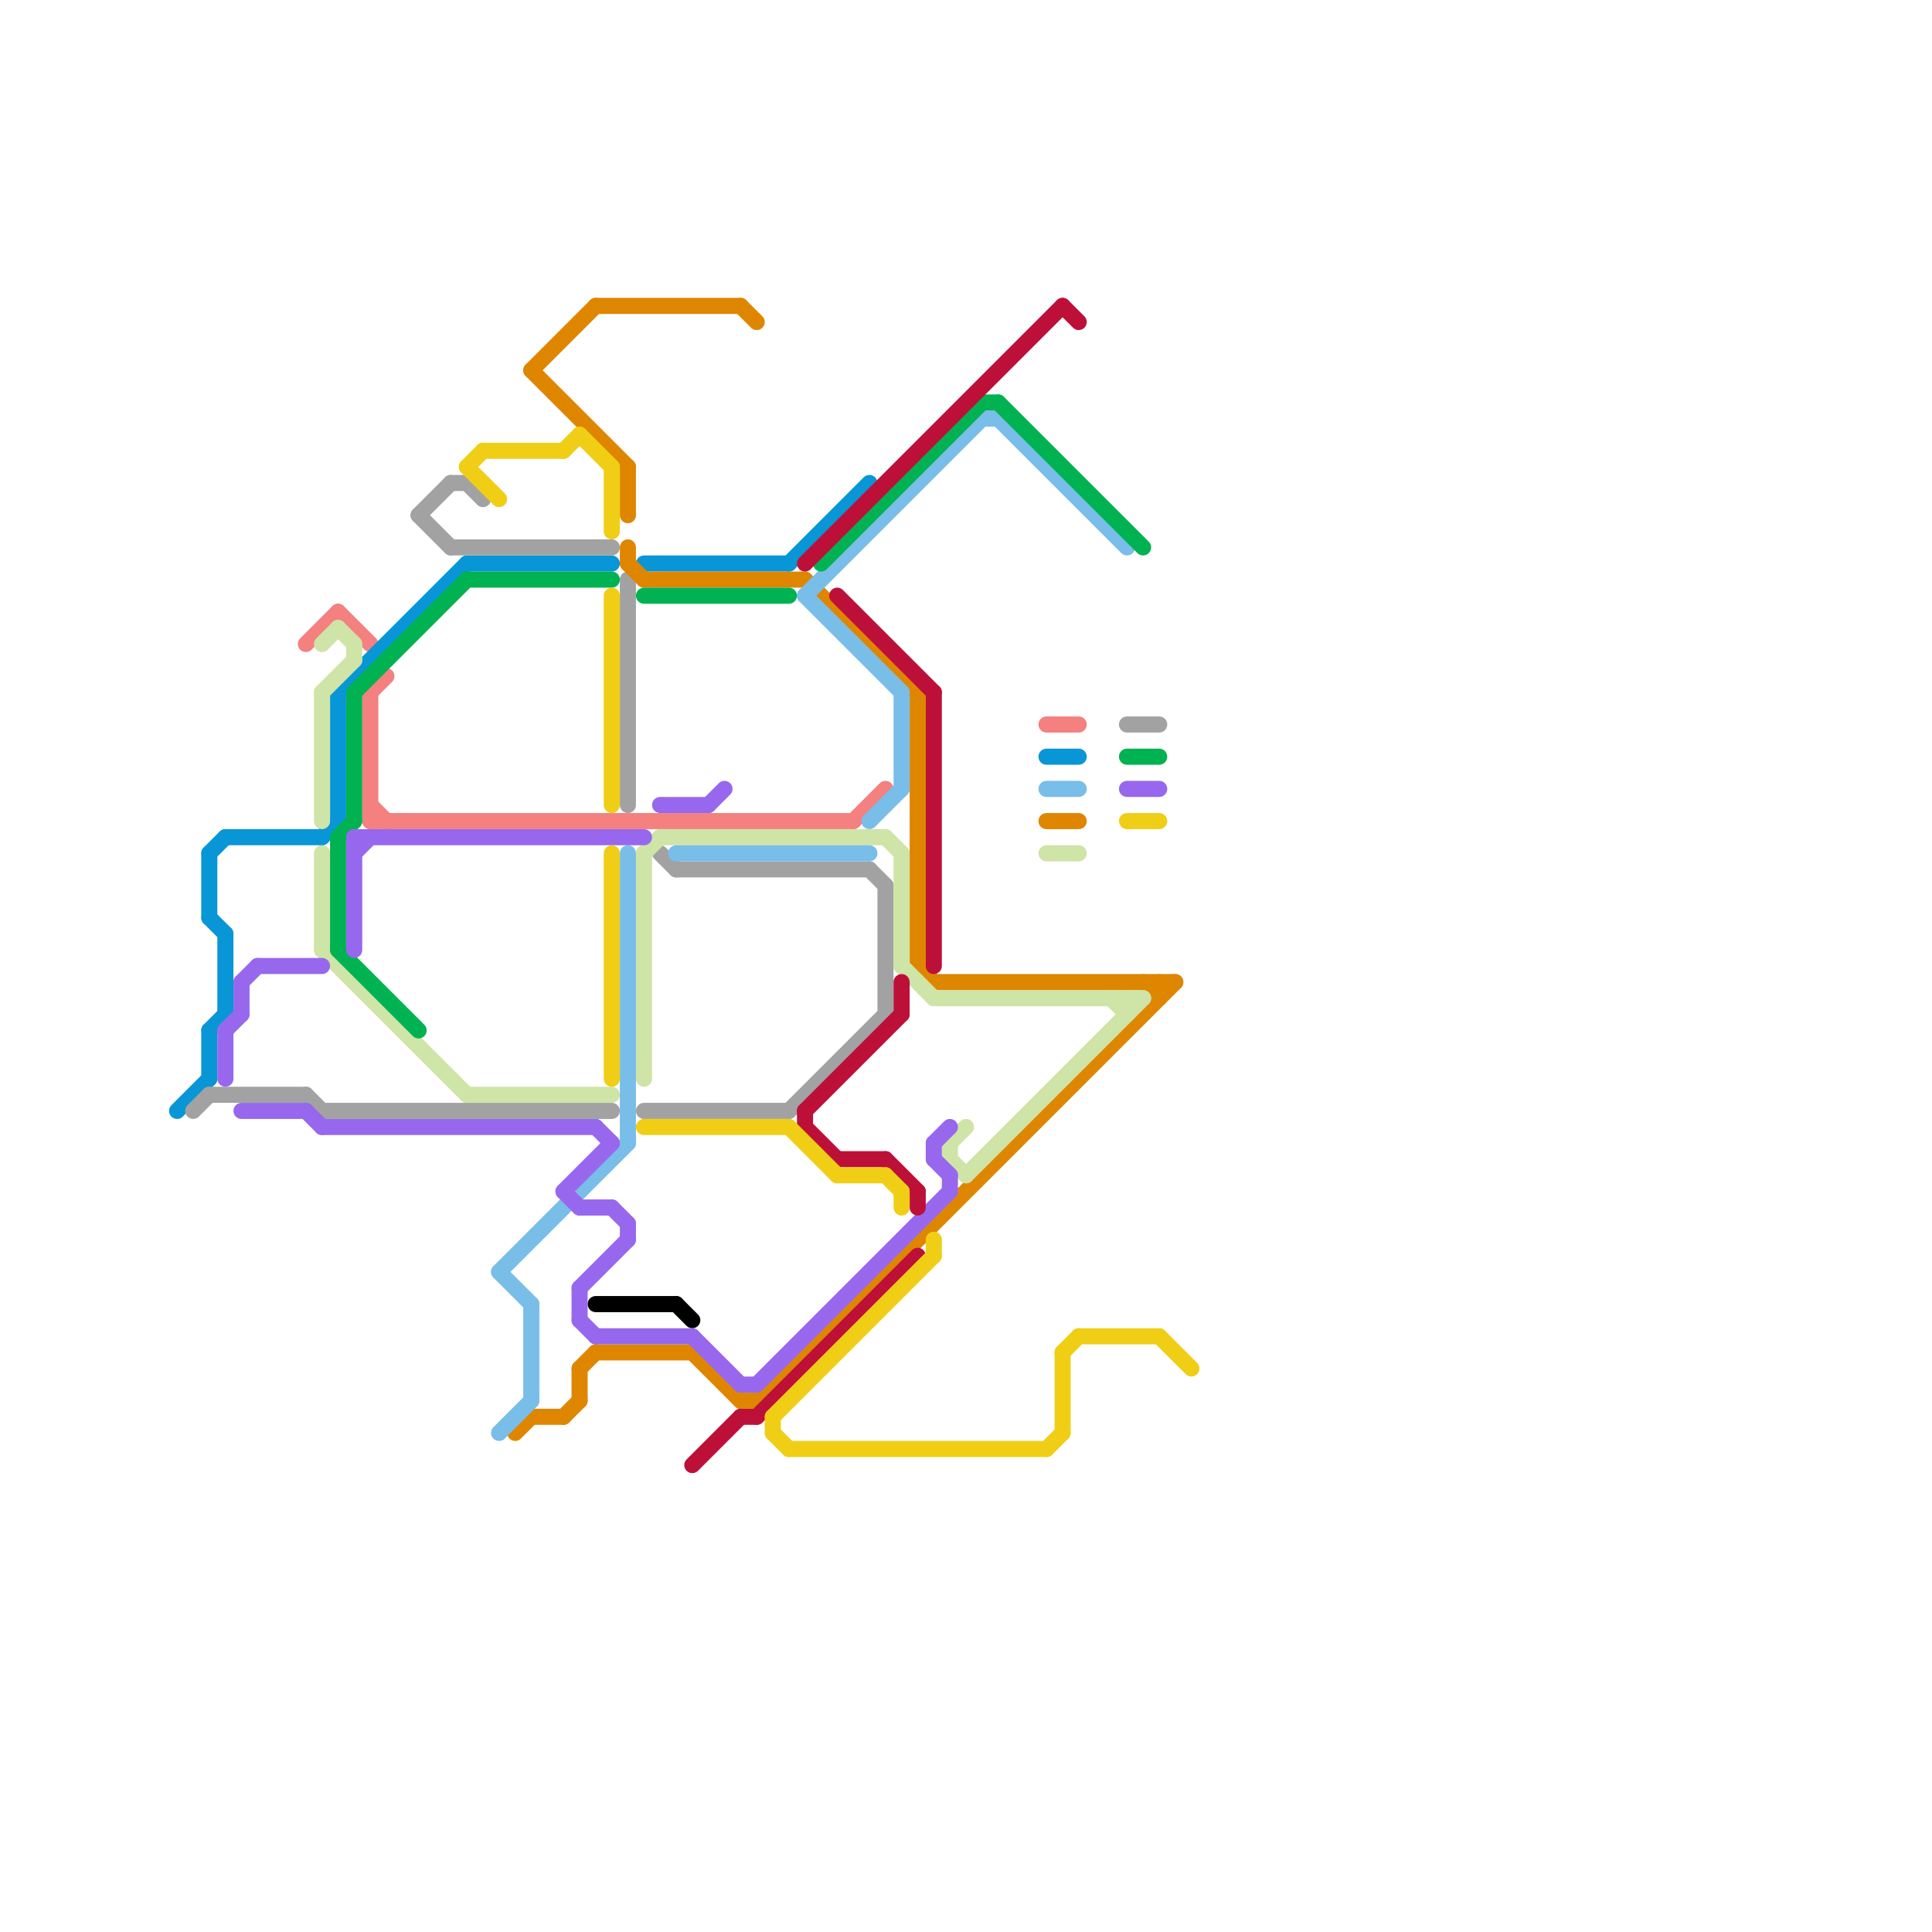 
<svg version="1.1" xmlns="http://www.w3.org/2000/svg" viewBox="0 0 120 120">
<style>text { font: 1px Helvetica; font-weight: 600; white-space: pre; dominant-baseline: central; } line { stroke-width: 1; fill: none; stroke-linecap: round; stroke-linejoin: round; } .c0 { stroke: #000000 } .c1 { stroke: #f48080 } .c2 { stroke: #0896d7 } .c3 { stroke: #a2a2a2 } .c4 { stroke: #df8600 } .c5 { stroke: #cfe4a7 } .c6 { stroke: #79bde9 } .c7 { stroke: #00b251 } .c8 { stroke: #9768ee } .c9 { stroke: #bd1038 } .c10 { stroke: #f0ce15 } .w1 { stroke-width: 1; }</style><defs><g id="ct-xf"><circle r="0.5" fill="#fff" stroke="#000" stroke-width="0.2"/></g><g id="ct"><circle r="0.5" fill="#fff" stroke="#000" stroke-width="0.1"/></g></defs><line class="c0 " x1="37" y1="81" x2="42" y2="81"/><line class="c0 " x1="42" y1="81" x2="43" y2="82"/><line class="c1 " x1="53" y1="51" x2="55" y2="49"/><line class="c1 " x1="23" y1="43" x2="24" y2="42"/><line class="c1 " x1="19" y1="40" x2="21" y2="38"/><line class="c1 " x1="23" y1="43" x2="23" y2="51"/><line class="c1 " x1="65" y1="45" x2="67" y2="45"/><line class="c1 " x1="21" y1="38" x2="23" y2="40"/><line class="c1 " x1="23" y1="50" x2="24" y2="51"/><line class="c1 " x1="23" y1="51" x2="53" y2="51"/><line class="c2 " x1="21" y1="43" x2="29" y2="35"/><line class="c2 " x1="40" y1="35" x2="49" y2="35"/><line class="c2 " x1="14" y1="52" x2="20" y2="52"/><line class="c2 " x1="21" y1="43" x2="21" y2="51"/><line class="c2 " x1="20" y1="52" x2="21" y2="51"/><line class="c2 " x1="13" y1="64" x2="13" y2="67"/><line class="c2 " x1="13" y1="57" x2="14" y2="58"/><line class="c2 " x1="11" y1="69" x2="13" y2="67"/><line class="c2 " x1="65" y1="47" x2="67" y2="47"/><line class="c2 " x1="49" y1="35" x2="54" y2="30"/><line class="c2 " x1="14" y1="58" x2="14" y2="63"/><line class="c2 " x1="29" y1="35" x2="38" y2="35"/><line class="c2 " x1="13" y1="53" x2="13" y2="57"/><line class="c2 " x1="13" y1="64" x2="14" y2="63"/><line class="c2 " x1="13" y1="53" x2="14" y2="52"/><line class="c3 " x1="55" y1="55" x2="55" y2="63"/><line class="c3 " x1="26" y1="32" x2="28" y2="30"/><line class="c3 " x1="39" y1="36" x2="39" y2="50"/><line class="c3 " x1="28" y1="34" x2="38" y2="34"/><line class="c3 " x1="49" y1="69" x2="55" y2="63"/><line class="c3 " x1="70" y1="45" x2="72" y2="45"/><line class="c3 " x1="12" y1="69" x2="13" y2="68"/><line class="c3 " x1="40" y1="69" x2="49" y2="69"/><line class="c3 " x1="20" y1="69" x2="38" y2="69"/><line class="c3 " x1="19" y1="68" x2="20" y2="69"/><line class="c3 " x1="41" y1="53" x2="42" y2="54"/><line class="c3 " x1="29" y1="30" x2="30" y2="31"/><line class="c3 " x1="26" y1="32" x2="28" y2="34"/><line class="c3 " x1="13" y1="68" x2="19" y2="68"/><line class="c3 " x1="42" y1="54" x2="54" y2="54"/><line class="c3 " x1="54" y1="54" x2="55" y2="55"/><line class="c3 " x1="28" y1="30" x2="29" y2="30"/><line class="c4 " x1="57" y1="43" x2="57" y2="60"/><line class="c4 " x1="33" y1="23" x2="37" y2="19"/><line class="c4 " x1="57" y1="60" x2="58" y2="61"/><line class="c4 " x1="36" y1="85" x2="37" y2="84"/><line class="c4 " x1="46" y1="87" x2="47" y2="87"/><line class="c4 " x1="37" y1="84" x2="43" y2="84"/><line class="c4 " x1="65" y1="51" x2="67" y2="51"/><line class="c4 " x1="39" y1="35" x2="40" y2="36"/><line class="c4 " x1="71" y1="61" x2="72" y2="62"/><line class="c4 " x1="33" y1="88" x2="35" y2="88"/><line class="c4 " x1="39" y1="34" x2="39" y2="35"/><line class="c4 " x1="36" y1="85" x2="36" y2="87"/><line class="c4 " x1="47" y1="87" x2="73" y2="61"/><line class="c4 " x1="35" y1="88" x2="36" y2="87"/><line class="c4 " x1="50" y1="36" x2="57" y2="43"/><line class="c4 " x1="37" y1="19" x2="46" y2="19"/><line class="c4 " x1="58" y1="61" x2="73" y2="61"/><line class="c4 " x1="39" y1="29" x2="39" y2="32"/><line class="c4 " x1="46" y1="19" x2="47" y2="20"/><line class="c4 " x1="32" y1="89" x2="33" y2="88"/><line class="c4 " x1="33" y1="23" x2="39" y2="29"/><line class="c4 " x1="72" y1="61" x2="72" y2="62"/><line class="c4 " x1="40" y1="36" x2="50" y2="36"/><line class="c4 " x1="43" y1="84" x2="46" y2="87"/><line class="c5 " x1="56" y1="53" x2="56" y2="60"/><line class="c5 " x1="40" y1="53" x2="41" y2="52"/><line class="c5 " x1="56" y1="60" x2="58" y2="62"/><line class="c5 " x1="20" y1="53" x2="20" y2="59"/><line class="c5 " x1="65" y1="53" x2="67" y2="53"/><line class="c5 " x1="20" y1="43" x2="22" y2="41"/><line class="c5 " x1="58" y1="62" x2="71" y2="62"/><line class="c5 " x1="60" y1="73" x2="71" y2="62"/><line class="c5 " x1="59" y1="72" x2="60" y2="73"/><line class="c5 " x1="22" y1="40" x2="22" y2="41"/><line class="c5 " x1="20" y1="40" x2="21" y2="39"/><line class="c5 " x1="21" y1="39" x2="22" y2="40"/><line class="c5 " x1="70" y1="62" x2="70" y2="63"/><line class="c5 " x1="41" y1="52" x2="55" y2="52"/><line class="c5 " x1="20" y1="59" x2="29" y2="68"/><line class="c5 " x1="59" y1="71" x2="59" y2="72"/><line class="c5 " x1="69" y1="62" x2="70" y2="63"/><line class="c5 " x1="20" y1="43" x2="20" y2="51"/><line class="c5 " x1="59" y1="71" x2="60" y2="70"/><line class="c5 " x1="40" y1="53" x2="40" y2="67"/><line class="c5 " x1="55" y1="52" x2="56" y2="53"/><line class="c5 " x1="29" y1="68" x2="38" y2="68"/><line class="c6 " x1="31" y1="89" x2="33" y2="87"/><line class="c6 " x1="50" y1="37" x2="56" y2="43"/><line class="c6 " x1="33" y1="81" x2="33" y2="87"/><line class="c6 " x1="50" y1="37" x2="61" y2="26"/><line class="c6 " x1="42" y1="53" x2="54" y2="53"/><line class="c6 " x1="61" y1="26" x2="62" y2="26"/><line class="c6 " x1="31" y1="79" x2="39" y2="71"/><line class="c6 " x1="56" y1="43" x2="56" y2="49"/><line class="c6 " x1="54" y1="51" x2="56" y2="49"/><line class="c6 " x1="65" y1="49" x2="67" y2="49"/><line class="c6 " x1="62" y1="26" x2="70" y2="34"/><line class="c6 " x1="31" y1="79" x2="33" y2="81"/><line class="c6 " x1="39" y1="53" x2="39" y2="71"/><line class="c7 " x1="40" y1="37" x2="49" y2="37"/><line class="c7 " x1="22" y1="43" x2="29" y2="36"/><line class="c7 " x1="21" y1="52" x2="21" y2="59"/><line class="c7 " x1="70" y1="47" x2="72" y2="47"/><line class="c7 " x1="29" y1="36" x2="38" y2="36"/><line class="c7 " x1="62" y1="25" x2="71" y2="34"/><line class="c7 " x1="61" y1="25" x2="62" y2="25"/><line class="c7 " x1="51" y1="35" x2="61" y2="25"/><line class="c7 " x1="21" y1="59" x2="26" y2="64"/><line class="c7 " x1="22" y1="43" x2="22" y2="51"/><line class="c7 " x1="21" y1="52" x2="22" y2="51"/><line class="c8 " x1="36" y1="80" x2="39" y2="77"/><line class="c8 " x1="59" y1="73" x2="59" y2="74"/><line class="c8 " x1="14" y1="64" x2="15" y2="63"/><line class="c8 " x1="44" y1="50" x2="45" y2="49"/><line class="c8 " x1="39" y1="76" x2="39" y2="77"/><line class="c8 " x1="15" y1="61" x2="15" y2="63"/><line class="c8 " x1="35" y1="74" x2="38" y2="71"/><line class="c8 " x1="14" y1="64" x2="14" y2="67"/><line class="c8 " x1="47" y1="86" x2="59" y2="74"/><line class="c8 " x1="43" y1="83" x2="46" y2="86"/><line class="c8 " x1="58" y1="71" x2="59" y2="70"/><line class="c8 " x1="58" y1="71" x2="58" y2="72"/><line class="c8 " x1="22" y1="53" x2="23" y2="52"/><line class="c8 " x1="46" y1="86" x2="47" y2="86"/><line class="c8 " x1="58" y1="72" x2="59" y2="73"/><line class="c8 " x1="41" y1="50" x2="44" y2="50"/><line class="c8 " x1="22" y1="52" x2="22" y2="59"/><line class="c8 " x1="70" y1="49" x2="72" y2="49"/><line class="c8 " x1="38" y1="75" x2="39" y2="76"/><line class="c8 " x1="15" y1="61" x2="16" y2="60"/><line class="c8 " x1="36" y1="75" x2="38" y2="75"/><line class="c8 " x1="19" y1="69" x2="20" y2="70"/><line class="c8 " x1="20" y1="70" x2="37" y2="70"/><line class="c8 " x1="16" y1="60" x2="20" y2="60"/><line class="c8 " x1="15" y1="69" x2="19" y2="69"/><line class="c8 " x1="36" y1="80" x2="36" y2="82"/><line class="c8 " x1="36" y1="82" x2="37" y2="83"/><line class="c8 " x1="22" y1="52" x2="40" y2="52"/><line class="c8 " x1="37" y1="83" x2="43" y2="83"/><line class="c8 " x1="35" y1="74" x2="36" y2="75"/><line class="c8 " x1="37" y1="70" x2="38" y2="71"/><line class="c9 " x1="46" y1="88" x2="47" y2="88"/><line class="c9 " x1="47" y1="88" x2="57" y2="78"/><line class="c9 " x1="57" y1="74" x2="57" y2="75"/><line class="c9 " x1="50" y1="69" x2="56" y2="63"/><line class="c9 " x1="55" y1="72" x2="57" y2="74"/><line class="c9 " x1="58" y1="43" x2="58" y2="60"/><line class="c9 " x1="43" y1="91" x2="46" y2="88"/><line class="c9 " x1="50" y1="69" x2="50" y2="70"/><line class="c9 " x1="52" y1="72" x2="55" y2="72"/><line class="c9 " x1="66" y1="19" x2="67" y2="20"/><line class="c9 " x1="50" y1="70" x2="52" y2="72"/><line class="c9 " x1="50" y1="35" x2="66" y2="19"/><line class="c9 " x1="52" y1="37" x2="58" y2="43"/><line class="c9 " x1="56" y1="61" x2="56" y2="63"/><line class="c10 " x1="67" y1="83" x2="72" y2="83"/><line class="c10 " x1="38" y1="53" x2="38" y2="67"/><line class="c10 " x1="30" y1="28" x2="35" y2="28"/><line class="c10 " x1="36" y1="27" x2="38" y2="29"/><line class="c10 " x1="52" y1="73" x2="55" y2="73"/><line class="c10 " x1="29" y1="29" x2="31" y2="31"/><line class="c10 " x1="55" y1="73" x2="56" y2="74"/><line class="c10 " x1="35" y1="28" x2="36" y2="27"/><line class="c10 " x1="66" y1="84" x2="66" y2="89"/><line class="c10 " x1="38" y1="37" x2="38" y2="50"/><line class="c10 " x1="56" y1="74" x2="56" y2="75"/><line class="c10 " x1="40" y1="70" x2="49" y2="70"/><line class="c10 " x1="72" y1="83" x2="74" y2="85"/><line class="c10 " x1="48" y1="89" x2="49" y2="90"/><line class="c10 " x1="70" y1="51" x2="72" y2="51"/><line class="c10 " x1="38" y1="29" x2="38" y2="33"/><line class="c10 " x1="49" y1="90" x2="65" y2="90"/><line class="c10 " x1="29" y1="29" x2="30" y2="28"/><line class="c10 " x1="58" y1="77" x2="58" y2="78"/><line class="c10 " x1="65" y1="90" x2="66" y2="89"/><line class="c10 " x1="49" y1="70" x2="52" y2="73"/><line class="c10 " x1="48" y1="88" x2="58" y2="78"/><line class="c10 " x1="48" y1="88" x2="48" y2="89"/><line class="c10 " x1="66" y1="84" x2="67" y2="83"/>
</svg>
